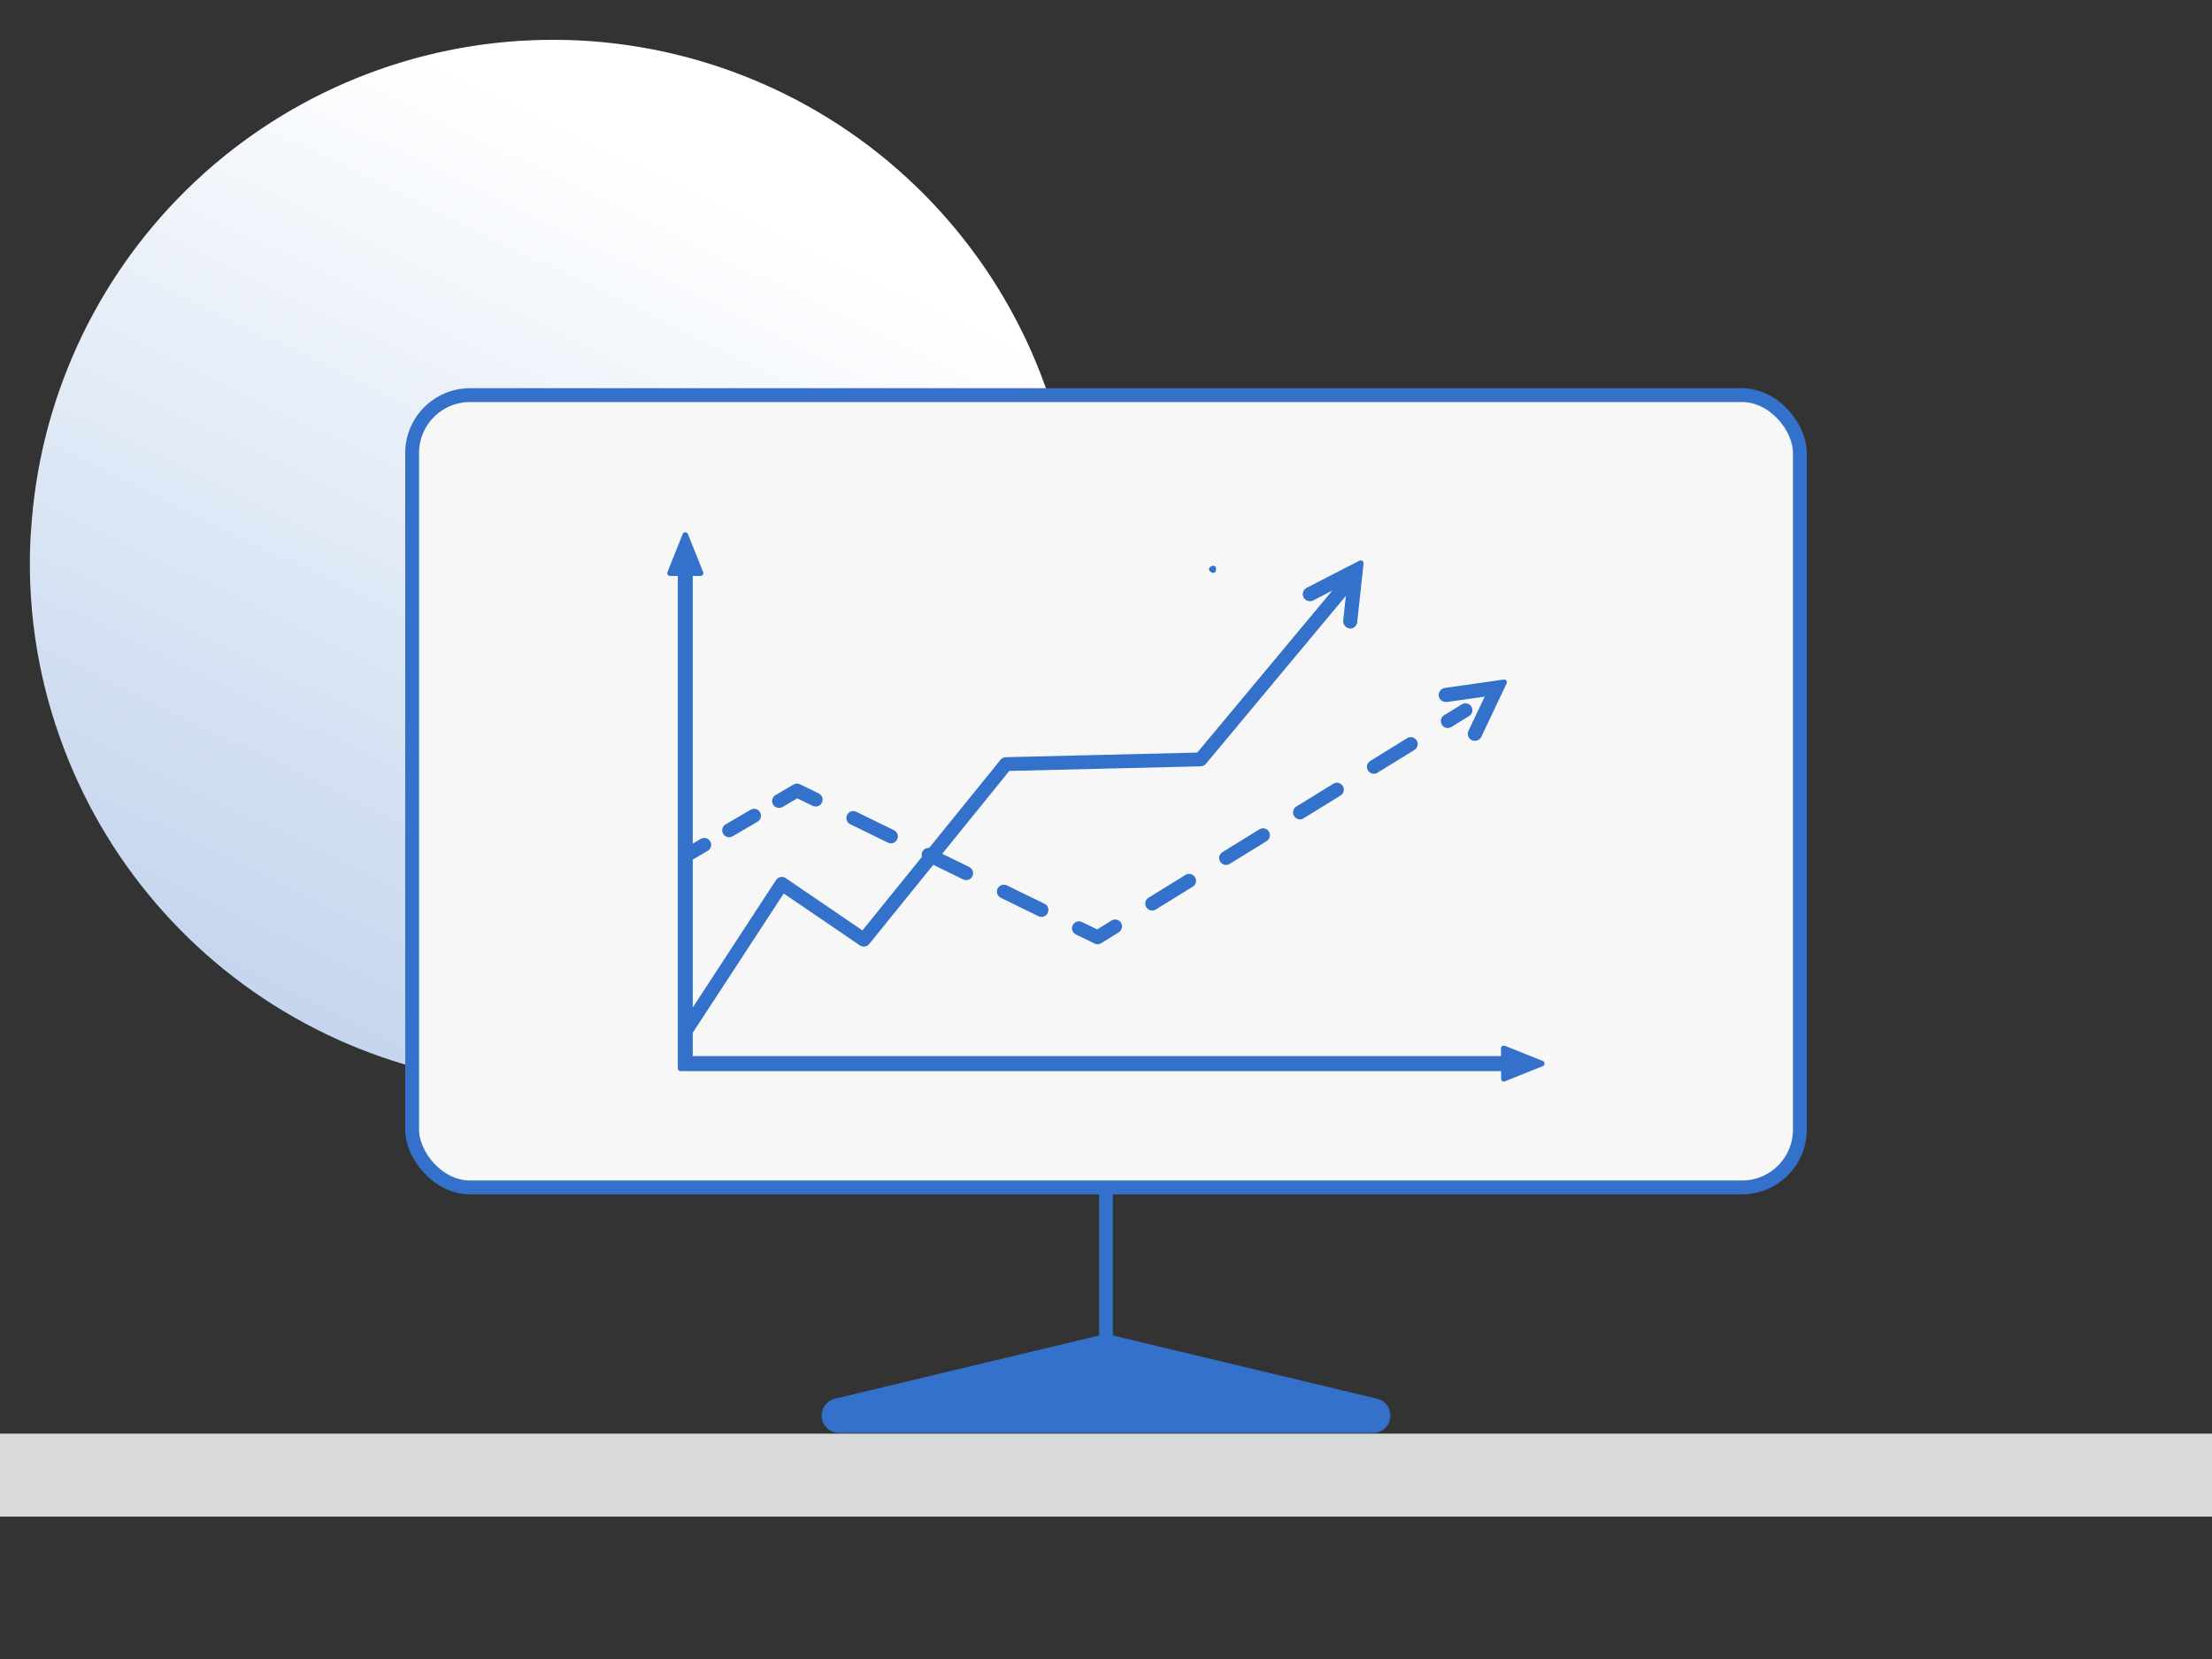 <?xml version="1.0" encoding="UTF-8"?> <svg xmlns="http://www.w3.org/2000/svg" xmlns:xlink="http://www.w3.org/1999/xlink" id="Layer_1" data-name="Layer 1" width="160" height="120" viewBox="0 0 160 120"><rect x="0" y="0" width="160" height="120" fill="#333333" stroke="none"/><defs><style> .cls-1 { stroke-dasharray: 0 0 3.03 3.03; } .cls-1, .cls-2, .cls-3, .cls-4, .cls-5, .cls-6 { fill: none; } .cls-1, .cls-2, .cls-4, .cls-5, .cls-7, .cls-6 { stroke: #3371ca; } .cls-1, .cls-2, .cls-5, .cls-6 { stroke-linecap: round; stroke-linejoin: round; } .cls-2 { stroke-dasharray: 0 0 3.14 3.14; } .cls-3 { stroke: #d9d9d9; stroke-width: 6px; } .cls-3, .cls-4, .cls-7 { stroke-miterlimit: 10; } .cls-5 { stroke-dasharray: 0 0 2.09 2.09; } .cls-8 { fill: #3371ca; } .cls-7 { fill: #f7f7f7; } .cls-9 { fill: url(#linear-gradient); } </style><linearGradient id="linear-gradient" x1="447.57" y1="-339.42" x2="485.98" y2="-228.34" gradientTransform="translate(557.86 196.64) rotate(-135)" gradientUnits="userSpaceOnUse"><stop offset="0" stop-color="#98b6e1"></stop><stop offset="1" stop-color="#fff"></stop></linearGradient></defs><g><path class="cls-9" d="m2.23,38.47c-.31,5.05.4,10.11,2.1,14.87,3.13,8.84,9.43,16.2,17.69,20.66,8.25,4.46,17.87,5.69,26.98,3.45,9.11-2.23,17.06-7.77,22.32-15.54,5.26-7.77,7.44-17.21,6.13-26.5-1.31-9.29-6.03-17.75-13.23-23.76-7.2-6-16.38-9.12-25.75-8.74-9.37.38-18.27,4.23-24.96,10.8-6.69,6.57-10.71,15.39-11.27,24.75Z"></path><path class="cls-3" d="m0,106.7h160"></path></g><g><rect class="cls-7" x="29.81" y="28.58" width="100.38" height="57.31" rx="4.19" ry="4.19"></rect><path class="cls-8" d="m99.31,103.65h-38.62c-.64,0-1.17-.48-1.25-1.11-.07-.63.34-1.22.96-1.37l19.31-4.62c.19-.05.39-.05.58,0l19.31,4.62c.62.15,1.03.74.96,1.37-.07.63-.61,1.11-1.25,1.11Z"></path><line class="cls-4" x1="80" y1="86.27" x2="80" y2="98.07"></line></g><g><g><path class="cls-8" d="m108.78,78.24s-.08-.01-.11-.03c-.05-.04-.09-.1-.09-.17v-.56h-59.35c-.11,0-.2-.09-.2-.2v-35.62h-.56c-.07,0-.13-.03-.17-.09-.04-.06-.04-.12-.02-.19l1.1-2.75c.03-.08.1-.13.19-.13h0c.08,0,.16.05.19.13l1.1,2.75c.02.06.02.13-.02.19-.04.05-.1.09-.17.09h-.56v34.73h58.46v-.56c0-.07.03-.13.09-.17.03-.02.07-.03.11-.03.03,0,.05,0,.07.01l2.75,1.1c.08.03.13.1.13.19s-.05.16-.13.19l-2.75,1.1s-.05.01-.07.01Zm-21.03-36.8s-.08-.01-.12-.04c-.01,0-.04-.03-.04-.04-.08-.03-.13-.09-.14-.17,0-.08.03-.15.1-.19l.12-.06s.06-.02.09-.02c.04,0,.08.01.11.03.06.04.1.11.09.19v.12c-.02.07-.06.13-.13.16-.03.01-.05.02-.08.02Z"></path><path class="cls-8" d="m49.92,41.47h.76l-1.1-2.75-1.1,2.75h.76v35.82h59.55v.76l2.75-1.1-2.75-1.1v.76h-58.86v-35.13Zm37.84-.35v.12s-.03-.02-.04-.03c-.03-.02-.06-.03-.08-.03l.12-.06Z"></path></g><g><g><line class="cls-6" x1="49.65" y1="61.87" x2="50.94" y2="61.11"></line><line class="cls-5" x1="52.74" y1="60.06" x2="55.45" y2="58.47"></line><polyline class="cls-6" points="56.35 57.94 57.65 57.18 59 57.84"></polyline><line class="cls-1" x1="61.72" y1="59.17" x2="76.68" y2="66.48"></line><polyline class="cls-6" points="78.04 67.14 79.39 67.8 80.66 67.01"></polyline><line class="cls-2" x1="83.34" y1="65.36" x2="103.39" y2="52.99"></line><line class="cls-6" x1="104.72" y1="52.16" x2="106" y2="51.37"></line></g><path class="cls-8" d="m106.68,53.59c-.08,0-.15-.02-.22-.05-.12-.06-.22-.16-.26-.29-.05-.13-.04-.27.02-.39l1.17-2.47s-2.75.39-2.75.39c-.32,0-.54-.18-.57-.44-.04-.28.16-.54.44-.58,0,0,4.28-.61,4.29-.61.06,0,.12.03.16.08.04.06.05.14.02.2l-1.83,3.86c-.08.18-.27.29-.46.29Z"></path><path class="cls-8" d="m106.54,53.36s.09.03.13.03c.12,0,.23-.07.28-.18l1.83-3.86-4.27.6c-.17.02-.29.18-.27.36.02.17.18.28.36.27l3.11-.44-1.33,2.81c-.08.16,0,.34.15.42Z"></path></g><polyline class="cls-6" points="49.65 74.49 56.55 63.93 62.48 67.97 72.76 55.27 86.84 54.93 97.71 41.89"></polyline><path class="cls-8" d="m97.62,45.45c-.29-.03-.49-.29-.46-.57l.29-2.72-2.46,1.27c-.08.04-.16.06-.24.06-.19,0-.37-.11-.46-.28-.06-.12-.08-.26-.03-.39.04-.13.13-.24.25-.3l3.83-1.97s.06-.02.09-.02c.04,0,.08.01.11.04.06.04.09.11.09.19l-.46,4.25c-.02.2-.16.36-.34.43-.06.02-.11.03-.17.03,0,0-.04,0-.05,0Z"></path><path class="cls-8" d="m97.64,45.25s.09,0,.14-.02c.11-.04.2-.14.21-.26l.46-4.25-3.83,1.97c-.15.08-.21.27-.13.42.08.15.26.21.42.13l2.79-1.44-.34,3.09c-.02.17.11.33.28.35Z"></path></g></svg> 